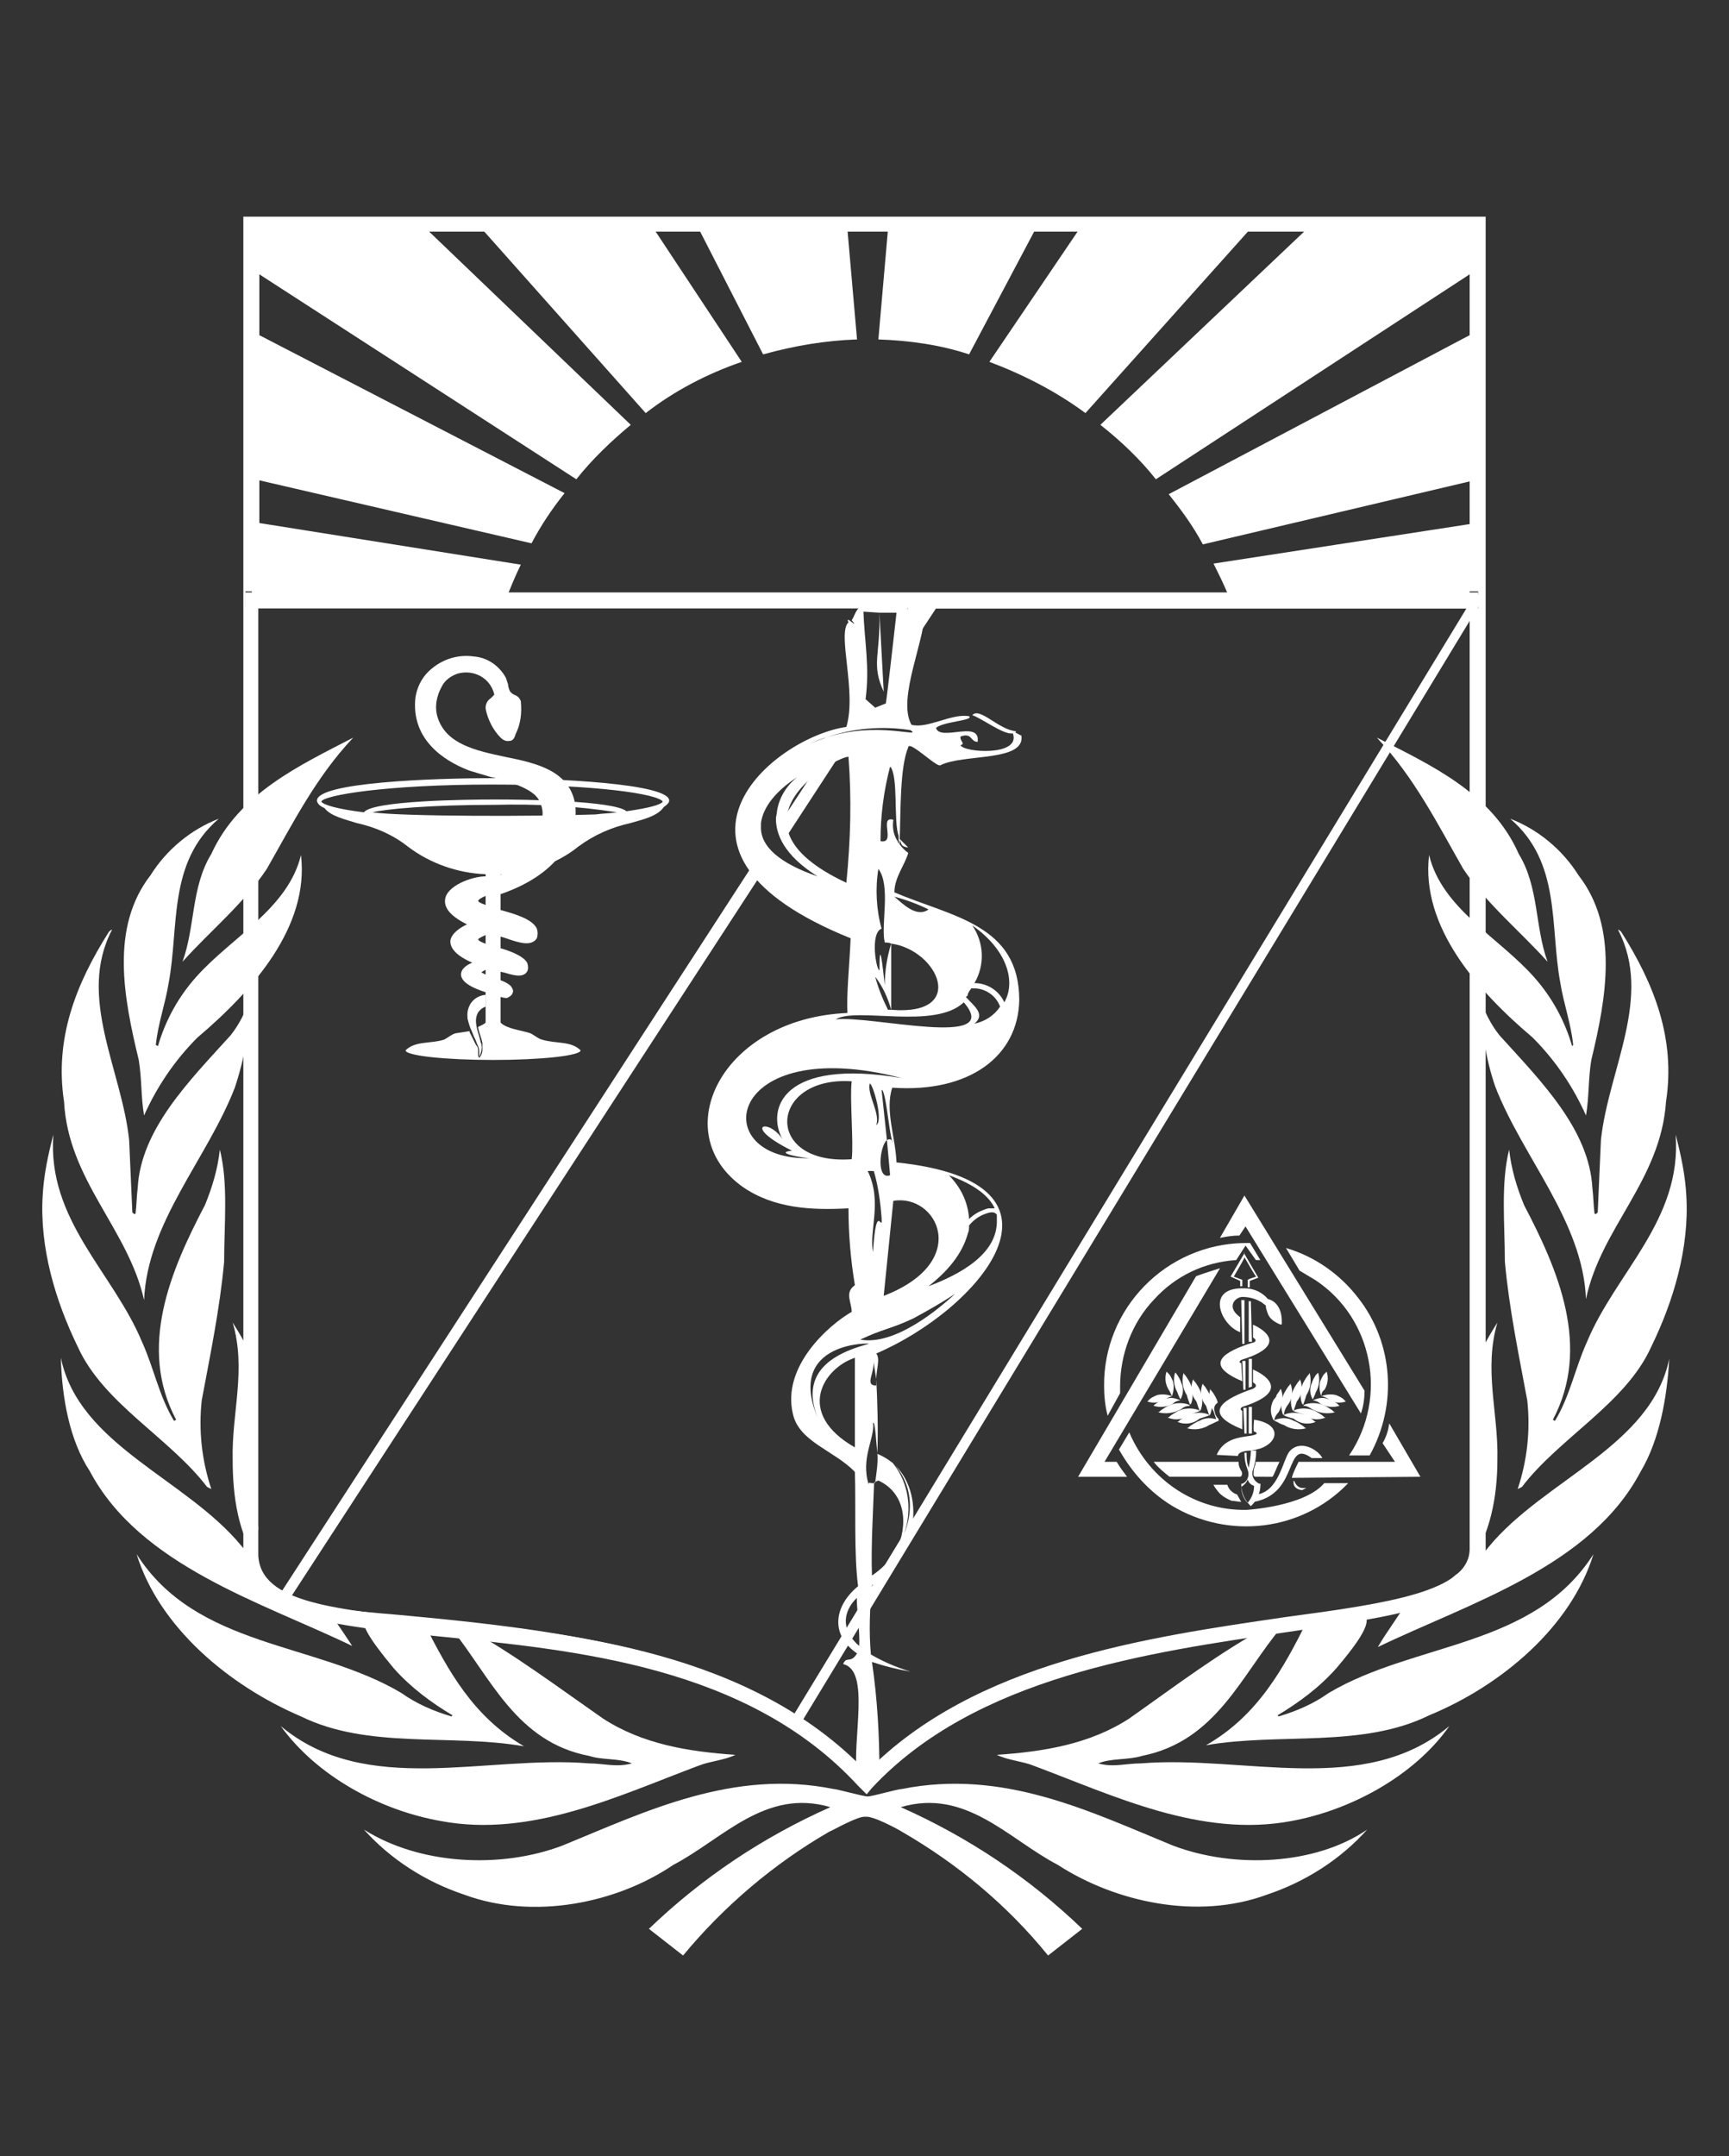 <?xml version="1.0" encoding="utf-8"?>
<!-- Generator: Adobe Illustrator 26.0.1, SVG Export Plug-In . SVG Version: 6.00 Build 0)  -->
<svg version="1.1" id="Layer_1" xmlns="http://www.w3.org/2000/svg" xmlns:xlink="http://www.w3.org/1999/xlink" x="0px" y="0px"
	 viewBox="0 0 162 202" style="enable-background:new 0 0 162 202;" xml:space="preserve">
<rect x="0" y="0" width="162" height="202" fill="#333333" stroke="none"/>
<style type="text/css">
	.st0{fill:#FFFFFF;}
	.st1{fill:none;stroke:#FFFFFF;stroke-width:0.1;stroke-miterlimit:10;}
	.st2{fill-rule:evenodd;clip-rule:evenodd;fill:#FFFFFF;}
</style>
<path class="st0" d="M39.8,152.2c2.2,4.3,4.5,8.6,9.3,11.4c-6.9-1.2-14.6,0.3-20.9-2.8c-6.8-2.9-13.3-8.4-15.4-15.2l0,0
	c5.6,8.8,16.7,8.2,24.8,13c1.4,1,3,1.7,4.7,2.2l0.1-0.1c-2-1.2-3.9-2.6-5.5-4.4c-2.5-3-3-4.1-2.8-4.7"/>
<path class="st0" d="M6,103.2c-0.9-5.9,1.1-11,4.2-15.9c0.1-0.1,0.2-0.2,0.3-0.2c-3.3,6.3,0.9,13.1,1.6,19.7l0.3,6.8
	c0.1,0,0.1,0.2,0.3,0.1c0.1-0.8,0.1-1.6,0.2-2.4c0.3-5.5,4.8-10,8.7-14.3c0.8-1,1.4-2.2,1.8-3.4c0,2.8-0.5,5.6-1.4,8.3
	c-2.6,6.7-8.2,12.6-8.5,19.9C12,115.1,6.4,110.6,6,103.2L6,103.2z"/>
<path class="st0" d="M4,112c0.1-1.9,0.5-3.8,1-5.7c-0.6,8,5.6,12.9,8.3,19.4c1.1,2.4,1.6,5.1,3,7.4c0.1,0,0.2-0.1,0.2-0.1
	c-3.6-6.8-0.5-14,2.7-20.1c0.7-1.7,1.2-3.4,1.4-5.2c0.8,3.2,0.4,7,0.4,10.5c-0.4,4.4-1.3,8.7-2.1,13c-0.3,2.8,0,5.6,0.9,8.3
	l-0.4-0.2c-3.5-4.6-9.7-7.8-12.1-13.1C5.2,121.9,3.7,116.9,4,112L4,112z"/>
<path class="st0" d="M26.3,161.7c8,6.7,19.2,2.7,28.9,3.5c1.3,0,2.6,0.4,4,0c-1.2-0.5-2.8-0.3-4-0.7c-6.8-1.3-9.2-7.3-12.8-11.8
	c-0.5-0.6,0.5-0.7,1.5-0.1c4.3,2.4,8.3,5.4,12.6,8.4c3.7,2.4,8,3.1,12.4,3.4c-1,0.5-2.4,0.6-3.4,1c-7.5,2.8-15.7,6.8-24.2,5.2
	C35.6,169.6,29.7,166.4,26.3,161.7L26.3,161.7z"/>
<path class="st0" d="M109.9,172.9c-7.8-3.2-15.9-7.2-25.4-5.3c-0.4,0-2.8,0.7-3.2,0.7l0,0c-0.4,0-2.9-0.7-3.2-0.7
	c-9.4-1.9-17.6,2.1-25.4,5.3c-5.8,2.2-13.4,1.8-18.6-1.5c2.5,2.8,5.8,4.9,9.4,6.1c6.5,2.4,14.3,0.8,19.6-2.8
	c4.6-2.4,8.6-7.2,14.7-5.4c-6.3,2.8-12,6.6-17,11.4l3.2,2.5c3.8-4.6,8.5-8.6,13.7-11.6c0.3-0.1,2.7-1.5,3.4-1.4l0,0
	c0.7-0.1,3.1,1.2,3.4,1.4c5.2,3,9.9,6.9,13.7,11.6l3.2-2.5c-5-4.8-10.7-8.6-17-11.4c6.1-1.8,10.1,3,14.7,5.4
	c5.4,3.5,13.1,5.2,19.6,2.8c3.6-1.2,6.9-3.3,9.4-6.1C123.3,174.7,115.7,175.1,109.9,172.9L109.9,172.9z"/>
<path class="st0" d="M156.4,127.3c-1.7,8.2-11.7,11.3-16.9,17.6c-1.1,1.4-2.4,2.6-3.8,3.7c0.3-0.9,1.6-1.3,2-2.1
	c1.9-2.7,2.6-6.2,2.6-9.8c0.1-4.3-1.3-8.4,0-12.8c-0.7,1.1-1.4,2.3-1.9,3.6c-0.1,0.3-0.3,0.6-0.4,0.9c0.1,3.1,1.1,10.8-0.1,14.7
	c0.4,4.1-1,3.8-1.9,4.8c-1.1,1.2-2.6,2-4.2,2.2c-0.8,1.4-1.9,2.8-2.7,4.2c8.5-4.1,19.9-7.5,24.6-16.4
	C155.5,134.9,156.2,130.9,156.4,127.3L156.4,127.3z"/>
<path class="st0" d="M5.7,127.2c1.7,8.2,11.7,11.3,16.9,17.6c1.2,1.3,1,3.4,2.5,4.4c-0.3-0.9-0.5-2-0.9-2.8
	c-1.9-2.7-2.4-6.2-2.4-9.7c-0.1-4.3,1.3-8.4,0-12.8c0.7,1.1,1.4,2.3,1.9,3.6c0.1,0.3,0.3,0.6,0.4,0.9c-0.1,3-1.1,10.8,0.1,14.7
	c-0.4,4.1,0.3,4.5,1.2,5.5c1,1,2.3,1.6,3.7,1.5c0.6,0.1,1.2,0.3,1.7,0.8c0.7,1.1,1.5,2.2,2.2,3.3c-8.5-4.1-19.9-7.5-24.6-16.4
	C6.5,134.9,5.8,130.9,5.7,127.2L5.7,127.2z"/>
<path class="st0" d="M149.3,145.6c-5.6,8.8-16.7,8.2-24.8,13c-1.4,1-3,1.7-4.7,2.2l-0.1-0.1c2-1.2,3.9-2.6,5.5-4.4
	c3.5-4.1,3-4.7,2.5-5.2c-0.3-0.3-3.8,0.4-5.2,0.7c-2.2,4.4-4.6,8.9-9.5,11.7c6.9-1.2,14.6,0.3,20.9-2.8
	C140.7,157.9,147.2,152.4,149.3,145.6L149.3,145.6z"/>
<path class="st0" d="M156.1,103.2c0.9-5.9-1.1-11-4.2-15.9c-0.1-0.1-0.2-0.2-0.3-0.2c3.3,6.3-0.9,13.1-1.6,19.7l-0.3,6.8
	c-0.1,0-0.1,0.2-0.3,0.1c-0.1-0.8-0.1-1.6-0.2-2.4c-0.3-5.5-4.8-10-8.7-14.3c-0.8-1-1.4-2.2-1.8-3.4c0.1,2.8,0.5,5.6,1.4,8.2
	c2.6,6.7,8.2,12.6,8.5,19.9C150,115,155.6,110.6,156.1,103.2L156.1,103.2z"/>
<path class="st0" d="M158,112c-0.1-1.9-0.5-3.8-1-5.7c0.6,8-5.6,12.9-8.3,19.4c-1.1,2.4-1.6,5.1-3,7.4c-0.1,0-0.2-0.1-0.2-0.1
	c3.6-6.8,0.5-14-2.7-20.1c-0.7-1.7-1.2-3.4-1.4-5.2c-0.8,3.2-0.4,7-0.4,10.5c0.4,4.4,1.3,8.7,2.1,13c0.3,2.8,0,5.6-0.9,8.3l0.4-0.2
	c3.5-4.6,9.7-7.8,12.1-13.1C156.8,121.9,158.3,116.9,158,112L158,112z"/>
<path class="st0" d="M135.8,161.7c-8,6.7-19.2,2.7-28.9,3.5c-1.4,0-2.6,0.4-4,0c1.2-0.5,2.8-0.3,4.1-0.7c7-1.4,9.3-7.6,13.1-12.1
	c0.4-0.5-0.4-0.5-1.2-0.1c-4.5,2.4-8.7,5.6-13.1,8.7c-3.7,2.4-8,3.1-12.4,3.4c1,0.5,2.4,0.6,3.4,1c7.5,2.8,15.7,6.8,24.2,5.2
	C126.5,169.6,132.5,166.4,135.8,161.7L135.8,161.7z"/>
<path class="st0" d="M137.8,21.1H23.6v34.8h23.9c0.4-1,0.8-2,1.3-3L24.3,49v-4l25.5,5.9c0.9-1.7,1.9-3.2,3.1-4.7L24.3,31.4v-5.7
	L54,44.9c1.5-1.9,3.3-3.6,5.1-5.1L40,21.5h5.2l15.3,17.2c2.7-2.1,5.8-3.7,9-4.8l-8.2-12.4h4.2l6,11.7c2.9-0.8,5.8-1.3,8.8-1.4
	l-0.9-10.3h3.8l-0.9,10.3c2.9,0.1,5.8,0.5,8.5,1.4L97,21.5h4.1l-8.4,12.4c3.2,1.2,6.3,2.8,9,4.8l15.4-17.2h5.3l-19.3,18.3
	c1.9,1.5,3.7,3.2,5.2,5.1l29.4-19.2v5.7l-28.2,14.9c1.2,1.5,2.3,3,3.2,4.7l25-5.9v4l-24,3.7c0.5,1,1,2,1.4,3h22.6L137.8,21.1
	L137.8,21.1z"/>
<path class="st0" d="M47.1,56.6l68.2-0.3c-0.1-0.2-0.1-0.3-0.2-0.5H47.4C47.3,56.1,47.2,56.4,47.1,56.6z"/>
<path class="st0" d="M138.5,57h-0.8v88.1c0,4-7.6,5.1-17.3,6.4c-13,1.9-29.1,4.2-39.2,14.5c-10.8-11.3-27.6-13-40-14.2
	c-9.7-1-16.8-1.6-17-6.1c0-0.3,0-52.2,0-88.8H23v-1.5h1.2c0-18.8,0-33.2,0-33.7h113.5v33.7h0.8L138.5,57L138.5,57z M138.5,20.3H22.8
	c0,0,0,124.4,0,125.3l0,0l0,0l0,0v0.4l0,0c0.4,5.5,8.3,6.3,18.3,7.3c12.9,1.3,29,2.8,39.3,14l0.8,0.8l0.5-0.6
	c9.7-10.4,25.9-12.7,38.9-14.6c10.2-1.5,17.8-2.5,18.5-7.2h0.1V20.3L138.5,20.3z"/>
<polygon class="st0" points="24.3,55.5 23,55.5 23,57 24.3,57 137.8,57 138.5,57 138.5,55.5 137.8,55.5 24.3,55.5 "/>
<path class="st0" d="M14.1,82c1.5-2.4,3.8-4.3,6.4-5.3c-4.8,4.1-3.7,10.1-4.7,15.4c-0.3,1.9-1,3.8-1.2,5.8l0.2,0.1
	c0.7-2.4,1.9-4.6,3.6-6.5c3.3-3.7,8.6-6.4,9.8-11.4c0.8,6.7-4.5,12.7-9.7,17.1c-2.1,2.1-3.8,4.6-5,7.3c-0.3-1.7-0.2-3.4-0.5-5.2
	C11.6,93.5,10.3,86.9,14.1,82z"/>
<path class="st0" d="M33.1,69.1c-3.5,3.7-5.7,8.1-8.1,12.3c-2.2,3.3-5.3,5.8-7.9,8.7c1.2-3.3,0.8-7,2.7-10.1
	C22.4,74.3,28.1,71.7,33.1,69.1z"/>
<path class="st0" d="M147.9,82c-1.5-2.4-3.8-4.3-6.4-5.3c4.8,4.1,3.7,10.1,4.7,15.4c0.3,1.9,1,3.8,1.2,5.8l-0.1,0.1
	c-0.7-2.4-1.9-4.6-3.6-6.5c-3.3-3.7-8.6-6.4-9.8-11.4c-0.8,6.7,4.5,12.7,9.7,17.1c2.1,2.1,3.8,4.6,5,7.3c0.3-1.7,0.2-3.4,0.5-5.2
	C150.5,93.5,151.7,86.9,147.9,82L147.9,82z"/>
<path class="st0" d="M129,69.1c3.5,3.7,5.7,8.1,8.1,12.3c2.2,3.3,5.3,5.8,7.9,8.7c-1.2-3.3-0.8-7-2.7-10.1
	C139.8,74.3,134.1,71.7,129,69.1z"/>
<path class="st0" d="M73.8,78.2l6-9.2h-1.4l-5.1,7.8C73.4,77.4,73.6,77.8,73.8,78.2L73.8,78.2z"/>
<path class="st0" d="M138.4,55.7H87.1l-3,4.7h0.3V62l3.3-5c0.5,0,47.9,0,49.7,0L74.4,160.6c-10.3-6.8-26.3-8.3-36.9-9.3
	c-4.8-0.4-8.9-0.8-10.3-1.6l44.7-68.7l-0.9-0.7L25.8,150l0.3,0.3c1.2,1.1,5.2,1.5,11.3,2c10.7,1,26.8,2.5,36.9,9.4l0.4,0.3
	l64.5-106.3L138.4,55.7z"/>
<path class="st0" d="M104.9,130.5l-1.1,2c-0.2-0.8-0.3-1.7-0.3-2.6c-0.1-7.3,5.8-13.3,13.1-13.4h0.5l0.9,1.5h-0.3l-1-1.4l-0.9,1.4
	c-3,0.2-5.7,1.5-7.7,3.7c-2.1,2.2-3.2,5.2-3.2,8.2C104.9,130.1,104.9,130.3,104.9,130.5L104.9,130.5z"/>
<path class="st1" d="M104.9,130.5l-1.1,2c-0.2-0.8-0.3-1.7-0.3-2.6c-0.1-7.3,5.8-13.3,13.1-13.4h0.5l0.9,1.5h-0.3l-1-1.4l-0.9,1.4
	c-3,0.2-5.7,1.5-7.7,3.7c-2.1,2.2-3.2,5.2-3.2,8.2C104.9,130.1,104.9,130.3,104.9,130.5L104.9,130.5z"/>
<path class="st0" d="M117.8,140c2-0.3,2.4-3.2,3-4c1-1.2,2.7-0.2,3.1,0.6h-1c-2.6-1.9-1.1,3.3-5.4,4.1"/>
<path class="st0" d="M117.6,138.3l-0.1-0.1c0-0.3,0-0.5,0.1-0.8c0,0,0.1-0.2,0.1-0.4h2.1c-0.2,0.4-0.5,1.2-0.6,1.3L117.6,138.3z"/>
<path class="st1" d="M117.6,138.3l-0.1-0.1c0-0.3,0-0.5,0.1-0.8c0,0,0.1-0.2,0.1-0.4h2.1c-0.2,0.4-0.5,1.2-0.6,1.3L117.6,138.3z"/>
<path class="st0" d="M116.3,140.7c-0.3,0-0.6-0.1-0.9-0.1c-0.5-0.2-1-0.5-1.3-0.9l-0.3-0.4c0-0.1-0.1-0.1-0.1-0.2h1.3
	c0.1,0.4,0.5,0.8,0.9,0.9"/>
<path class="st0" d="M109.6,138.3c-0.5-0.4-1-0.8-1.4-1.3h7.8c0,0.3,0.1,0.6,0.3,0.9c0,0,0.1,0.3-0.1,0.4H109.6z"/>
<path class="st1" d="M109.6,138.3c-0.5-0.4-1-0.8-1.4-1.3h7.8c0,0.3,0.1,0.6,0.3,0.9c0,0,0.1,0.3-0.1,0.4H109.6z"/>
<path class="st0" d="M114,136.3c0.8-1.9,2.9-1.6,3.6-1.9c0,0,0.4-0.1-0.1-0.3c-0.1,0,0-1.1,0-1.1c2.6,0.4,2.3,2.1,0.6,2.7
	c-0.4,0.1-0.7,0.2-1.1,0.2c-1.1,0.1-1,0.5-1,0.5"/>
<path class="st0" d="M116.2,124.8c-1.8-0.6-3.4-4.3,0.5-4.1c0.8,0,1.6,0.4,2.1,1c0,0,1.3,0.2,1.3,2.1c0,0.1,0,0.1,0,0.2
	c0,0.1-0.1,0.1-0.1,0.1c0,0,0,0,0,0c-0.5-0.2-1-0.5-1.2-1c-0.1-0.3-0.2-0.5-0.2-0.8l-0.4-0.3c-0.5-0.3-1.1-0.5-1.8-0.5
	c-0.6,0-1.6,0.9-0.2,1.9"/>
<path class="st0" d="M116.4,129.4c-3.8-1.6-1.6-2.8,0.9-3.6c0.2,0,0.6-0.2,0.1-0.5c0-0.4,0-1,0-1.2c0,0,4.1,1.7-1.1,3.3
	c-0.3,0.2-0.1,0.3,0,0.3"/>
<path class="st0" d="M126.5,136.3c3.6-5.4,2.2-12.8-3.2-16.4c-0.5-0.3-1-0.6-1.5-0.9l-1.2-2c2.6,0.8,4.9,2.4,6.6,4.6
	c3.3,4.2,3.7,10,1.1,14.7H126.5z"/>
<path class="st1" d="M126.5,136.3c3.6-5.4,2.2-12.8-3.2-16.4c-0.5-0.3-1-0.6-1.5-0.9l-1.2-2c2.6,0.8,4.9,2.4,6.6,4.6
	c3.3,4.2,3.7,10,1.1,14.7H126.5z"/>
<path class="st0" d="M127.5,132.3l-10.8-17.5l-0.6,0.9c-0.6,0-1.2,0.1-1.7,0.2l2.2-3.8l11.2,18.2C127.8,131,127.7,131.7,127.5,132.3
	L127.5,132.3z"/>
<path class="st1" d="M127.5,132.3l-10.8-17.5l-0.6,0.9c-0.6,0-1.2,0.1-1.7,0.2l2.2-3.8l11.2,18.2C127.8,131,127.7,131.7,127.5,132.3
	L127.5,132.3z"/>
<path class="st0" d="M114.2,118.9L103.4,137h1.2c0.3,0.5,0.6,0.9,0.9,1.3h-4.4l11-18.7C112.9,119.3,113.6,119.1,114.2,118.9
	L114.2,118.9z"/>
<path class="st1" d="M114.2,118.9L103.4,137h1.2c0.3,0.5,0.6,0.9,0.9,1.3h-4.4l11-18.7C112.9,119.3,113.6,119.1,114.2,118.9
	L114.2,118.9z"/>
<path class="st0" d="M105.8,134.3c1.9,4.4,6.2,7.3,11,7.2c0,0,5.4-0.3,7.3-2.5h2.1c-4.3,4.4-11.1,5.2-16.4,2
	c-2.1-1.3-3.7-3.1-4.9-5.2L105.8,134.3L105.8,134.3z"/>
<path class="st1" d="M105.8,134.3c1.9,4.4,6.2,7.3,11,7.2c0,0,5.4-0.3,7.3-2.5h2.1c-4.3,4.4-11.1,5.2-16.4,2
	c-2.1-1.3-3.7-3.1-4.9-5.2L105.8,134.3L105.8,134.3z"/>
<path class="st0" d="M122,139.6c-0.8-0.1-0.8-0.6-0.8-0.7s0-0.3,0-0.2l0.1,0.1c0.1,0.3,0.4,0.6,0.7,0.6h0.4L122,139.6L122,139.6z"/>
<path class="st0" d="M121.1,138.4c0.1-0.4,0.5-1.2,0.6-1.4h9.1l-1.2-1.8c0.3-0.5,0.5-1.1,0.6-1.7l2.8,4.8L121.1,138.4L121.1,138.4z"
	/>
<path class="st1" d="M121.1,138.4c0.1-0.4,0.5-1.2,0.6-1.4h9.1l-1.2-1.8c0.3-0.5,0.5-1.1,0.6-1.7l2.8,4.8L121.1,138.4L121.1,138.4z"
	/>
<path class="st2" d="M122.1,131.6l-0.1-0.1c-0.2-0.5-0.2-1.2,0-1.7l0,0c0.1-0.3,0.3-0.6,0.5-0.9c0.1-0.1,0.2-0.2,0.2-0.3
	c0.2,0.7,0.1,1.5-0.3,2.1C122.3,131.1,122.2,131.3,122.1,131.6L122.1,131.6z"/>
<path class="st2" d="M122.1,131.7l0.1-0.1c0.5-0.2,1.2-0.2,1.7,0l0,0c0.3,0.1,0.6,0.3,0.9,0.5c0.1,0.1,0.2,0.2,0.3,0.2
	c-0.7,0.2-1.5,0.1-2.2-0.3C122.6,131.8,122.4,131.7,122.1,131.7L122.1,131.7z"/>
<path class="st2" d="M121.2,132.2l-0.1-0.1c-0.2-0.5-0.2-1.2,0-1.7l0,0c0.1-0.3,0.3-0.6,0.5-0.9c0.1-0.1,0.2-0.2,0.2-0.3
	c0.3,0.7,0.2,1.5-0.3,2.1C121.4,131.6,121.3,131.9,121.2,132.2L121.2,132.2z"/>
<path class="st2" d="M121.2,132.2l0.1-0.1c0.5-0.2,1.2-0.2,1.7,0l0,0c0.3,0.1,0.6,0.3,0.9,0.5c0.1,0.1,0.2,0.2,0.3,0.2
	c-0.7,0.3-1.5,0.2-2.1-0.3C121.8,132.4,121.5,132.3,121.2,132.2L121.2,132.2z"/>
<path class="st2" d="M120.3,132.6l-0.1-0.1c-0.2-0.5-0.2-1.2,0-1.7l0,0c0.1-0.3,0.3-0.6,0.5-0.9c0.1-0.1,0.2-0.2,0.2-0.3
	c0.3,0.7,0.2,1.5-0.3,2.1C120.4,132,120.3,132.3,120.3,132.6L120.3,132.6z"/>
<path class="st2" d="M120.3,132.6l0.1-0.1c0.5-0.2,1.2-0.2,1.7,0l0,0c0.3,0.1,0.6,0.3,0.9,0.5c0.1,0.1,0.2,0.2,0.3,0.2
	c-0.7,0.3-1.5,0.2-2.1-0.3C120.8,132.8,120.5,132.7,120.3,132.6L120.3,132.6z"/>
<path class="st2" d="M119.4,133.1l-0.1-0.1c-0.3-0.6-0.3-1.2,0-1.8c0.1-0.2,0.3-0.3,0.3-0.5c0,0,0.3-0.4,0.4-0.6
	c0.3,0.7,0.2,1.5-0.2,2.2C119.6,132.5,119.4,132.8,119.4,133.1L119.4,133.1z"/>
<path class="st2" d="M119.4,133.1l0.1-0.1c0.6-0.2,1.2-0.2,1.7,0.1l0,0c0.3,0.1,0.6,0.3,0.9,0.5c0.1,0.1,0.2,0.2,0.3,0.2
	c-0.7,0.2-1.5,0.1-2.1-0.3C119.9,133.4,119.7,133.2,119.4,133.1L119.4,133.1z"/>
<path class="st2" d="M123,131.1L123,131.1c-0.3-0.5-0.3-1.1-0.1-1.5l0,0c0.1-0.3,0.2-0.5,0.4-0.8c0.1-0.1,0.1-0.1,0.2-0.2
	c0.2,0.6,0.1,1.3-0.2,1.8C123.2,130.7,123.1,130.9,123,131.1L123,131.1z"/>
<path class="st2" d="M123,131.2L123,131.2c0.6-0.3,1.1-0.3,1.5-0.1l0,0c0.3,0.1,0.5,0.2,0.8,0.4c0.1,0.1,0.1,0.1,0.2,0.2
	c-0.6,0.2-1.3,0.1-1.8-0.2C123.5,131.3,123.2,131.2,123,131.2L123,131.2z"/>
<path class="st2" d="M123.8,130.8L123.8,130.8c-0.2-0.5-0.2-1-0.1-1.4l0,0c0.1-0.2,0.2-0.5,0.4-0.7c0.1-0.1,0.1-0.1,0.2-0.2
	c0.2,0.6,0.1,1.2-0.2,1.7C123.9,130.3,123.8,130.6,123.8,130.8L123.8,130.8z"/>
<path class="st2" d="M123.8,130.8L123.8,130.8c0.5-0.2,1-0.2,1.4-0.1l0,0c0.2,0.1,0.5,0.2,0.7,0.4c0.1,0.1,0.1,0.1,0.2,0.2
	c-0.6,0.2-1.2,0.1-1.6-0.2C124.4,131,124,130.8,123.8,130.8L123.8,130.8z"/>
<path class="st2" d="M111.5,131.6l0.1-0.1c0.2-0.5,0.2-1.2,0-1.7l0,0c-0.1-0.3-0.3-0.6-0.5-0.9c-0.1-0.1-0.2-0.2-0.2-0.3
	c-0.2,0.7-0.1,1.5,0.3,2.1C111.3,131.1,111.4,131.3,111.5,131.6L111.5,131.6z"/>
<path class="st2" d="M111.5,131.7l-0.1-0.1c-0.5-0.2-1.2-0.2-1.7,0l0,0c-0.3,0.1-0.6,0.3-0.9,0.5c-0.1,0.1-0.2,0.2-0.3,0.2
	c0.7,0.2,1.5,0.1,2.2-0.3C110.9,131.8,111.2,131.7,111.5,131.7L111.5,131.7z"/>
<path class="st2" d="M112.4,132.2l0.1-0.1c0.2-0.5,0.2-1.2,0-1.7l0,0c-0.1-0.3-0.3-0.6-0.5-0.9c-0.1-0.1-0.2-0.2-0.2-0.3
	c-0.3,0.7-0.2,1.5,0.3,2.1C112.2,131.6,112.3,131.9,112.4,132.2L112.4,132.2z"/>
<path class="st2" d="M112.4,132.2l-0.1-0.1c-0.5-0.2-1.2-0.2-1.7,0l0,0c-0.3,0.1-0.6,0.3-0.9,0.5c-0.1,0.1-0.2,0.2-0.3,0.2
	c0.7,0.3,1.5,0.2,2.2-0.3C111.8,132.4,112.1,132.3,112.4,132.2L112.4,132.2z"/>
<path class="st2" d="M113.3,132.6l0.1-0.1c0.2-0.5,0.2-1.2,0-1.7l0,0c-0.1-0.3-0.3-0.6-0.5-0.9c-0.1-0.1-0.2-0.2-0.2-0.3
	c-0.3,0.7-0.2,1.5,0.3,2.1C113.1,132,113.2,132.3,113.3,132.6L113.3,132.6z"/>
<path class="st2" d="M113.3,132.6l-0.1-0.1c-0.5-0.2-1.2-0.2-1.7,0l0,0c-0.3,0.1-0.6,0.3-0.9,0.5c-0.1,0.1-0.2,0.2-0.3,0.2
	c0.7,0.3,1.5,0.2,2.1-0.3C112.7,132.8,113,132.7,113.3,132.6L113.3,132.6z"/>
<path class="st2" d="M114,133.1l0.2-0.1c0-0.1-0.3-0.2-0.4-0.8c-0.1-0.3,0-0.6,0.3-0.8c-0.1-0.4-0.3-0.7-0.5-1
	c-0.1-0.1-0.2-0.2-0.2-0.3c-0.2,0.7-0.1,1.5,0.3,2.1C113.8,132.5,113.9,132.8,114,133.1L114,133.1z"/>
<path class="st2" d="M114.2,133.1l-0.1-0.1c-0.6-0.2-1.2-0.2-1.7,0.1l0,0c-0.3,0.1-0.6,0.3-0.9,0.5c-0.1,0.1-0.2,0.2-0.3,0.2
	c0.7,0.2,1.5,0.1,2.1-0.3C113.6,133.4,113.9,133.2,114.2,133.1L114.2,133.1z"/>
<path class="st2" d="M110.6,131.1L110.6,131.1c0.3-0.5,0.3-1.1,0.1-1.5l0,0c-0.1-0.3-0.2-0.5-0.4-0.8c-0.1-0.1-0.1-0.2-0.2-0.2
	c-0.2,0.6-0.1,1.3,0.2,1.8C110.4,130.7,110.5,130.9,110.6,131.1L110.6,131.1z"/>
<path class="st2" d="M110.6,131.2L110.6,131.2c-0.6-0.3-1.1-0.3-1.5-0.1l0,0c-0.3,0.1-0.5,0.2-0.8,0.4c-0.1,0.1-0.2,0.1-0.2,0.2
	c0.6,0.2,1.3,0.1,1.8-0.2C110.1,131.3,110.4,131.2,110.6,131.2L110.6,131.2z"/>
<path class="st2" d="M109.8,130.8L109.8,130.8c0.2-0.5,0.2-1,0.1-1.4l0,0c-0.1-0.2-0.2-0.5-0.4-0.7c-0.1-0.1-0.1-0.1-0.2-0.2
	c-0.2,0.6-0.1,1.2,0.2,1.7C109.6,130.3,109.7,130.6,109.8,130.8L109.8,130.8z"/>
<path class="st2" d="M109.8,130.8L109.8,130.8c-0.5-0.2-1-0.2-1.4-0.1l0,0c-0.2,0.1-0.5,0.2-0.7,0.4c-0.1,0.1-0.1,0.1-0.2,0.2
	c0.6,0.2,1.2,0.1,1.7-0.2C109.4,130.9,109.6,130.9,109.8,130.8L109.8,130.8z"/>
<path class="st0" d="M116.4,133.9c-4-1.6-1.6-2.9,1-3.8c0.2-0.1,0.5-0.3,0-0.6c0-0.4,0-0.8,0-1.2c0,0,4.4,1.8-1,3.5
	c-0.3,0.2-0.1,0.3,0,0.4"/>
<polygon class="st0" points="116.5,131.9 116.6,134.3 116.8,134.3 116.8,131.9 116.5,131.9 "/>
<polygon class="st0" points="116.4,127.5 116.5,130.2 116.7,130.2 116.7,127.5 116.4,127.5 "/>
<polygon class="st0" points="116.3,121.8 116.4,125.9 116.6,125.9 116.6,121.8 116.3,121.8 "/>
<path class="st0" d="M116.6,117.4l-1.3,2.2l0.9,0.4v0.5h0.2v-0.6l-0.8-0.3c0.1-0.2,0.9-1.5,1-1.8c0.2,0.3,0.9,1.6,1.1,1.8l-0.6,0.2
	l-0.2,0.1v0.7h0.2c0,0,0-0.5,0-0.6l0,0l0.8-0.3l-1.4-2.4L116.6,117.4L116.6,117.4z"/>
<polygon class="st0" points="117,121.9 117,125.7 117.3,125.7 117.2,121.9 117,121.9 "/>
<polygon class="st0" points="117,127.3 117,130 117.3,129.9 117.3,127.3 117,127.3 "/>
<polygon class="st0" points="117,131.8 117,134.3 117.3,134.3 117.3,131.8 117,131.8 "/>
<path class="st0" d="M116.9,138.6c0.1,0.3,0.3,0.5,0.6,0.6c0,0.6-0.2,1.1-0.6,1.6c-0.4-0.4-0.6-1-0.6-1.5
	C116.6,139.1,116.8,138.9,116.9,138.6z M117.2,135.9c0,0.5-0.1,1.1-0.2,1.6c-0.2-0.5-0.2-0.9-0.2-1.4h-0.2c0,0.6,0.1,1.1,0.3,1.6
	c0.2,0.5,0,1.1-0.5,1.3c0,0,0,0,0,0h-0.1v0.1c0,0.7,0.3,1.4,0.8,1.9l0.1,0.1l0.1-0.1c0.5-0.5,0.8-1.2,0.8-1.9V139h-0.1
	c-0.5-0.2-0.8-0.8-0.6-1.3c0,0,0,0,0,0c0.2-0.6,0.3-1.2,0.3-1.8L117.2,135.9z"/>
<path class="st0" d="M47.5,93.5c-0.3,0-0.6-0.1-0.9-0.2l-0.3-0.1c-1.4-0.4-3.2-1-3.1-2c0.1-0.8,1.4-1.2,2.1-1.3h0.1V90
	c0,0.2,0,0.3,0.1,0.4c0.1,0.1,0.2,0.3,0.1,0.4l0,0l0,0c-0.4,0.2-0.5,0.3-0.5,0.3s0.6,0.3,1,0.5c0.8,0.2,1.7,0.5,1.9,1
	c0.1,0.2,0.1,0.3,0,0.5C47.9,93.3,47.7,93.4,47.5,93.5L47.5,93.5z"/>
<path class="st0" d="M42.2,88.1c-0.1,1.1,1.4,2.1,4.5,2.9l0.5,0.1c0.7,0.2,1.8,0.6,2.2-0.1c0.1-0.2,0.1-0.5,0-0.8
	c-0.4-0.7-1.8-1.2-3-1.5c-0.7-0.2-1.6-0.5-1.6-0.7c0,0,0-0.1,0.7-0.4h0.1l-0.1-1.5h-0.1C44.4,86.2,42.4,87,42.2,88.1L42.2,88.1z"/>
<path class="st0" d="M41.7,84.3c-0.1,0.9,0.7,2.2,5.4,3.5l0.6,0.2c0.9,0.3,2.1,0.7,2.6-0.1c0.1-0.3,0.1-0.6,0-0.9
	c-0.4-0.9-2.1-1.4-3.6-1.8c-0.8-0.3-1.9-0.6-1.9-0.8c0,0,0-0.2,0.8-0.5h0.1v-1.8h-0.2C44.2,82.1,41.8,83,41.7,84.3L41.7,84.3z"/>
<path class="st0" d="M40.5,62.6c-0.9,0.7-1.5,1.8-1.6,3c-0.3,4.2,3.5,6,5.1,6.6c0.7,0.2,1.3,0.4,2,0.6c0.6,0.1,1.2,0.3,1.8,0.5
	c0.9,0.3,2.5,0.9,2.8,1.9c0.2,0.4,0.3,0.9,0.2,1.4c-0.1,1.7-0.9,3.2-2.2,4.3l-1.7,1H47l-0.2,0.1v1.8l0.3-0.1c5.6-2,7.1-5.6,6.8-8.3
	c-0.5-3.2-3.6-3.9-6.6-4.5c-2.8-0.6-5.5-1.2-6.3-3.7c-0.3-1-0.1-2,0.4-2.9c0.3-0.6,0.9-1,1.5-1.2c1.5-0.4,3,0.4,3.4,1.9
	c0,0,0,0.1,0,0.1L46,65.4c-0.3,0.2-0.5,0.5-0.5,0.9c0,0,0,0,0,0.1c0.2,1,0.7,2,1.4,2.7c0.2,0.2,0.5,0.4,0.9,0.3
	c0.2,0,0.4-0.2,0.5-0.6c0.5-1,0.6-2,0.5-3.1c-0.1-0.3-0.3-0.5-0.6-0.6c-0.2-0.1-0.3-0.2-0.4-0.3c-0.1-0.2-0.2-0.5-0.2-0.7l-0.2-0.6
	c-0.6-1.1-1.7-1.9-3-2C43,61.3,41.6,61.7,40.5,62.6L40.5,62.6z"/>
<path class="st0" d="M45.5,94.3c0-0.5,0-0.5,0-1.1c-1.1,0.1-1.8,1-1.7,2.1c0,0,0,0.1,0,0.1c0.1,0.4,0.2,0.8,0.4,1.2l0.2,0.5
	c0.1,0.2,0.2,0.4,0.3,0.7c0.1,0.2,0.2,0.4,0.2,0.7c0,0.2,0,0.3,0,0.5c0.2-0.4,0.3-0.8,0.2-1.2c-0.1-0.2-0.1-0.4-0.2-0.7
	s-0.2-0.7-0.2-0.7C44.5,95.6,44.5,94.7,45.5,94.3L45.5,94.3z"/>
<path class="st0" d="M58.7,76c-1.2-1-9.6-1.1-12.3-1.1S34.9,75,34.1,76.1c-2.5-0.3-3.8-0.7-4-1c0.2-0.6,6.1-1.6,16-1.6
	s15.6,0.9,16,1.6C61.9,75.4,60.8,75.7,58.7,76L58.7,76z M55.8,76.3c-5.6,0.2-18.2,0.2-20.9-0.2c1.2-0.3,5.3-0.7,11.5-0.7
	c3.8-0.1,7.6,0.1,11.4,0.7C57.2,76.2,56.5,76.2,55.8,76.3L55.8,76.3z M42.7,96.8c-0.4,0.1-0.7,0.4-1.1,0.6c-1.3,0.4-2.7,0.1-3.6,1
	l0,0c0,0.5,3.7,0.9,8.2,0.9s8.2-0.4,8.2-0.9l0,0c-0.9-0.9-2.3-0.6-3.6-1c-0.4-0.1-0.7-0.4-1.1-0.6c-0.9-0.3-2.2-0.4-2.8-1V81.9
	c2.6-0.1,5.2-0.9,7.3-2.6c1.5-1.1,3.1-1.8,4.9-2.2c1-0.3,2.5-0.6,3.1-1.5c0.3-0.2,0.5-0.4,0.5-0.6c0-1.6-10.8-2.1-16.5-2.1
	s-16.5,0.4-16.5,2.1c0,0.2,0.2,0.5,0.7,0.7c0.6,0.8,2.1,1.1,3,1.4c1.8,0.4,3.4,1.1,4.8,2.2c2.1,1.6,4.7,2.5,7.3,2.6v13.9
	c-0.2,0.2-0.5,0.3-0.7,0.4v0.1c0.1,0.5,0.3,0.9,0.4,1.4c0,0.2,0,0.4,0,0.6v0.1c0,0.2-0.1,0.5-0.3,0.7l0,0l0,0
	c-0.1-0.1-0.1-0.2-0.1-0.3c0-0.1,0-0.2,0-0.3l0,0c0-0.2,0-0.4-0.2-0.6c-0.2-0.4-0.4-0.8-0.6-1.2l0,0v-0.1"/>
<path class="st0" d="M77.4,69.1c-0.6,0.2-1.1,0.4-1.6,0.6C76.3,69.5,76.9,69.2,77.4,69.1c2.5-0.9,5.3-1.1,7.9-0.7
	C86.5,69.2,82.2,67.5,77.4,69.1z M82.9,88.3c0.2,0,0.4,0,0.6,0.1c4.4,0.6,7.2,6.8,0,6.2h-0.3c-0.5-1-0.9-2-1.2-3.1
	c0.7,0.9,1.2,2,1.5,3.1c0-1.2,0-4.9,0-6.2c-0.4,1.3-0.6,2.6-0.6,3.9c-0.2-1.8-0.5-4.6-0.5-1.4c-0.3,0-0.9-3.5,0.2-3.9
	c-0.5-1.8-0.6-3.8-0.3-5.6C83.5,83,82.5,86.7,82.9,88.3L82.9,88.3z M87,85.2c-1.1,0.8-2.4-0.5-3.2-1.2C84.9,84.3,86,84.7,87,85.2z
	 M78.3,95.5c1.9-1.2,9.3,1,12-1.6C94.1,98.3,81.6,95.1,78.3,95.5z M91,92.6c1.2-0.1,2.3,0.6,2.7,1.7c-0.5,0.8-1.4,1.4-2.4,1.6
	c1.1-0.9-0.1-1.7-0.8-2.5C90.9,93.1,90.4,93.4,91,92.6z M94.1,93.9c-0.5-1.1-1.6-1.8-2.8-1.8c1-1.7,0.9-3.8-0.2-5.4
	C94.4,89,95.2,92,94.1,93.9z M73.3,106.7c-1.3-2-3.9-1.3,0.9,1.1c-1.8,0.2,1.1,0.7,1.7,0.7c-9.8,0.3-8-11.8,8.6-7.5
	C73.3,99.1,71.8,103.9,73.3,106.7z M83.6,106.9l0.1,0.1C83.7,107,83.6,107,83.6,106.9c-0.1-0.2-0.3-0.2-0.5-0.1c0,0,0,0,0,0l0.3,3.3
	c-1.3,0.5-1-2.7-0.3-3.3l-0.5-4.7C83,102.1,83.3,106.1,83.6,106.9L83.6,106.9z M82.8,121.4l0.9-8.9
	C87.8,111.8,91.1,118.2,82.8,121.4z M90.7,115.5c0.1-0.2,0.1-0.5,0.1-0.7c0.5-0.6,1.1-1,1.9-1.2c0.5-0.1,0.6,0.1,0.7,0.2
	c0,0.2,0,0.3,0,0.5c0.1,3.2-3.5,5.1-6.4,6.2C89.3,118.7,90.3,117,90.7,115.5L90.7,115.5z M93.2,113.2c-0.2,0-0.4,0-0.6,0
	c-0.7,0.2-1.3,0.5-1.8,1c-0.1-1.6-0.8-3-1.9-4.1C91.4,111,92.7,112.1,93.2,113.2L93.2,113.2z M81.9,109.8L81.9,109.8
	c0.4,1.4,0.6,2.9,0.7,4.3c0.1,1.6-0.5-1.9-0.8,3.2c-0.4-2,0.9-4.7-0.5-7.6C81.9,109.7,81.9,109.7,81.9,109.8L81.9,109.8z
	 M81.5,101.5c0.3,0.1,1.3,3.5,0.6,3.9C82.5,104.3,81.2,102.5,81.5,101.5z M80.6,125.5c2.1-1,2.9-1,5-2c1.3-0.7,2.7-1.5,3.9-2.3
	C88.1,122.5,83.9,126.1,80.6,125.5L80.6,125.5z M81.8,133.3c0.2-0.2,0.3,1.9,0.4,2.8s-0.1,2-0.2,2.8c-0.2,0.2-0.7-0.2-0.6,0.2
	C80.6,136.6,82,134.7,81.8,133.3z M76.6,132.8c-3-7.2,5.2-7,4.8-6.9C76.4,127.2,75.4,129.7,76.6,132.8z M80.5,154.2
	c-2.4-2.1-0.7-4.1-0.2-4.5C80.2,150.2,80.6,152.9,80.5,154.2z M80.1,134.8c0,0.3,0,0.5,0,0.8c-5.6-3.2-3-7.4,0-8.4
	C80.1,127.7,80.1,132.6,80.1,134.8z M79.8,108.6c-8.3,0.6-7.8-7.8,0-7.3C79.6,102.8,80,107.1,79.8,108.6z M79.3,82.7
	c-12.2-5.7-0.8-11.9,0.2-11.8C79.8,74.8,79.7,78.7,79.3,82.7z M71.3,77.4c0-0.1,0-0.2,0-0.3c0.2-1.5,1.4-3,3.4-4.3
	c-1,0.8-1.7,1.9-1.9,3.2c0,0.2-0.1,0.5-0.1,0.7c0,1.4,0.7,3.4,3.9,5.4C73.1,80.9,71.2,79.3,71.3,77.4L71.3,77.4z M82.4,57.4
	L82.4,57.4c0.1,4-0.8,4.8,0.4,7.4L82.4,57.4l1.6,0c-0.1,0.9-0.9,8-1,8.5l-1,0.4l-0.9-0.8c0.4-3-0.1-5.4-0.2-8.2L82.4,57.4z
	 M85.7,70.1c0.8,0.5,2.1,1.7,2.4,1.6c2.1-1.1,8-0.3,7.6-2.8c-0.1,0-0.4-0.2-0.6-0.3c0.1,0,0.1-0.1,0.1-0.1c-1.6-0.1-3.4-2.3-4.1-1.5
	c0.9,0.3,3,1.9,3.8,1.7c0.8,2.2-4.7,1.8-4.9,1.1c0.5-0.1-0.1-0.4,0-0.8c1.1-0.4,0.9,0.5,1.6,0.5c0.3-2.1-3.5,0-3.9-1.3
	c0.6-0.6,3.6-0.7,3.1-1.1c-1.6-0.3-3.9,1.2-5.4,0.8c-1.4-2.5,1.4-8.1,1.3-11.1c-0.6-0.4-1.3-0.3-1.7,0.3c0,0,0,0,0,0l0.1-0.5
	l-2.7-0.1h-1.5v0.2c-0.7,0.2-0.8,1-1.1,1.4c0.8,1-0.7-0.6-0.3,0.2c-1.1,1,0.8,6.5-0.2,9.8c-6.9,1-19.7,11.7,0.4,19.8
	c-0.1,2.4-0.4,5.3-0.3,7c-11.8,0.5-17,11.2-9.8,16.3c2.9,2,6.4,2.2,9.9,2c0,2.4,0.2,4.8,0.6,7.2c-1,0.7-0.3,1.6-0.3,2.5
	c-2.1,1.2-6.6,5.1-5.5,9.6c0.6,2.6,3.9,3.4,5.8,5.4c0.1,3-0.1,7.8,0.3,10.7c-2.2,1.8-2.7,4.5-0.1,6.3c-0.6,1-1,0.2-1.3,1
	c2.6,0.6,0.8,7.1,1.3,10.6c0.2-0.8,1.4-0.1,2.1-0.5c0-3.4-0.2-6.9-0.7-10.3c1.2,0.4,2.4,0.7,3.6,0.9c-1.3-0.4-2.5-0.9-3.7-1.6
	c-0.2-2.2-0.1-4.3,0.1-6.5c4-2,5.2-8.2,2.2-11.2c2.6,3.2,0.8,6.8,0,8c-0.5,0.9-1.3,1.7-2.2,2.3c-0.1-2.7,0.1-5.8,0.2-8.7
	c0.1-0.1,0.2-0.1,0.4-0.2c2.6,1.2,2.8,4.2,1.7,6.5c1.6-2.6,1.5-5.9-0.4-8.2l0.1,0.1c-0.5-0.4-1-0.7-1.5-0.9c0.1-2.1,0-5.3-0.1-7
	c0,0.2,0,0.4,0,0.6c-1.2,0,0-1.3-0.3-2.5c0.1,0.6,0.2,1.3,0.3,1.9c0-0.9,0.4-1.9,0-2.4c9.4-4,20.1-16,1.9-17.9
	c-0.1-2.4-1.1-4.9-0.4-7c7.3,0.5,11.8-3,11.9-8.2c0-7.1-6.3-7.8-11.7-10.1c0-1.4,1-2.6,1.3-3.7c-0.3-0.2-0.6-0.5-0.8-0.8
	c-0.1-0.1-0.2-0.2-0.2-0.3c-0.4-0.6-0.5-1.3-0.4-2c-1.4-0.4,0.3,2.3-1.2,2c0-2.4,0.3-4.7,0.9-7c0.8,0.9,0.3,5.2,0.8,6.5
	c0,0.1,0,0.2,0,0.2l-0.3-0.3c0.1,0.1,0.2,0.2,0.3,0.3c0,0.2,0,0.4,0.1,0.6c0-0.1,0-0.3,0-0.4c0.2,0.4,0.1,0.6,0.8,0.7l-0.8-0.8
	c0.1-2.6,0-6.7,0.8-8.6C85.1,69.8,85.4,69.9,85.7,70.1L85.7,70.1z"/>
</svg>
